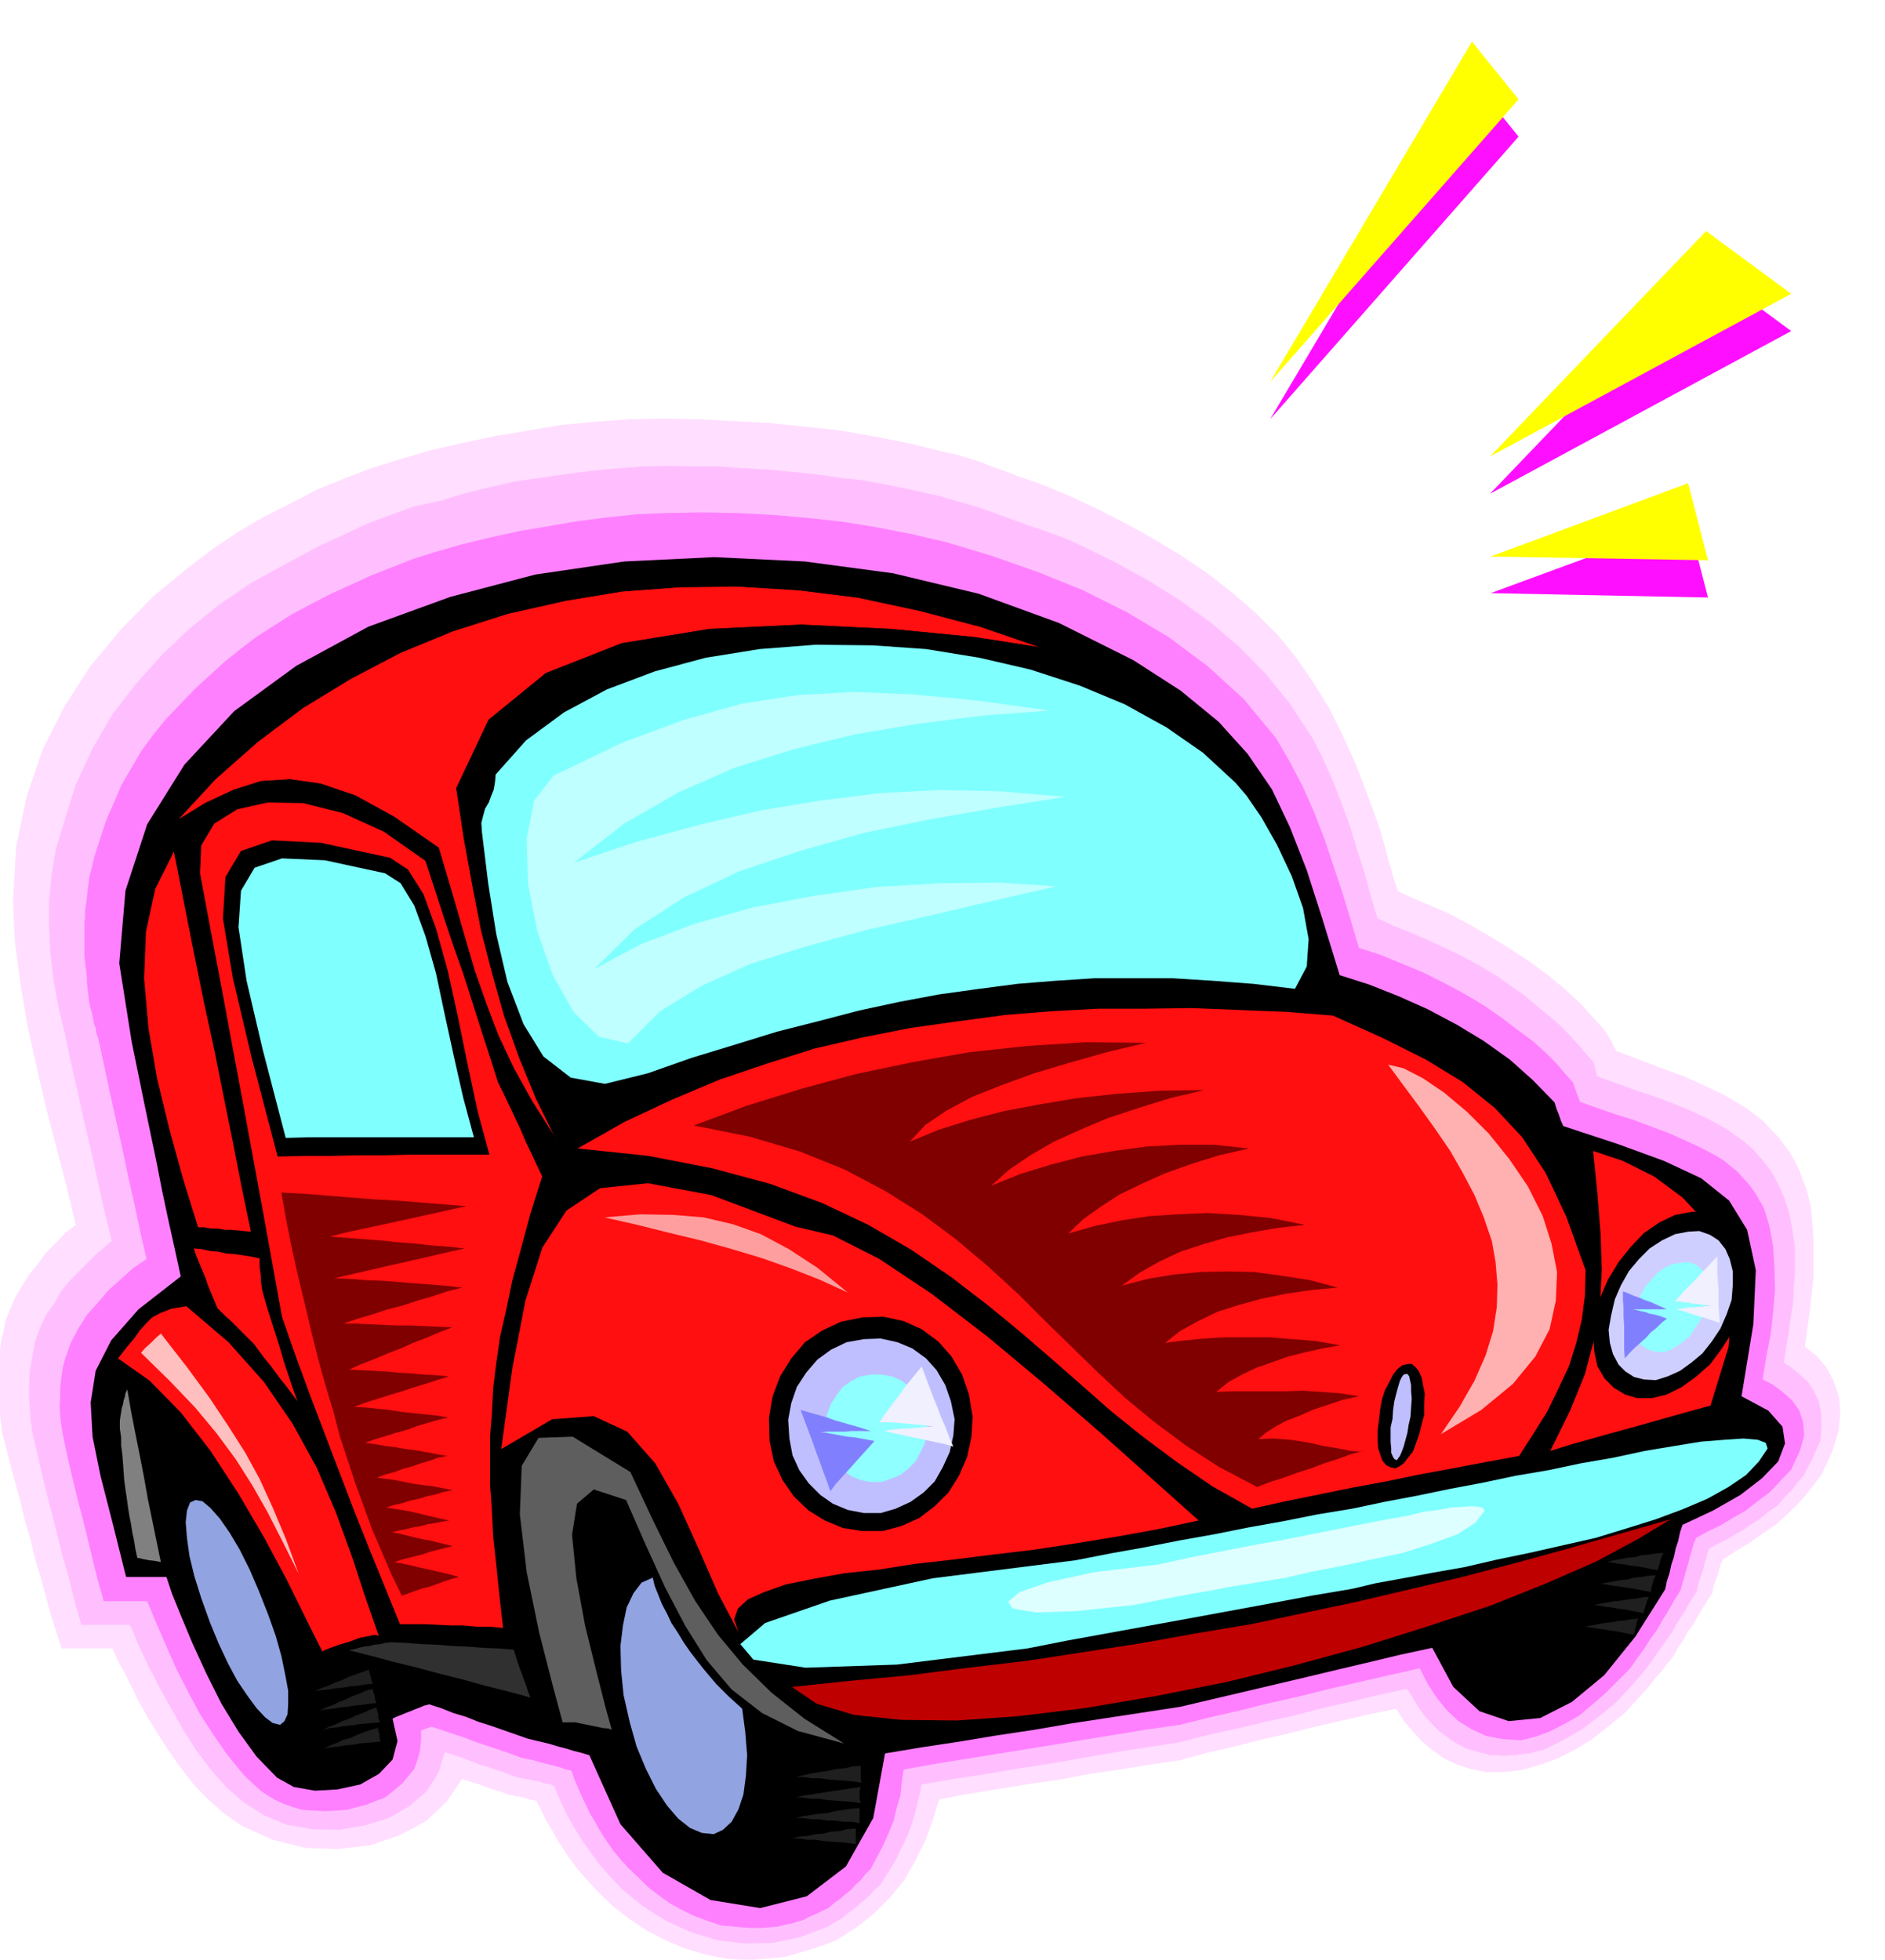 <svg xmlns="http://www.w3.org/2000/svg" fill-rule="evenodd" height="509.782" preserveAspectRatio="none" stroke-linecap="round" viewBox="0 0 3035 3155" width="490.455"><style>.pen1{stroke:none}.brush4{fill:#000}.brush5{fill:#91a3e0}.brush6{fill:#80ffff}.brush9{fill:#ff0f0f}.brush13{fill:#8fffff}.brush14{fill:#bfbfff}.brush16{fill:maroon}.brush19{fill:#f0f0ff}.brush20{fill:#8080ff}.brush24{fill:#ff0fff}.brush25{fill:#ff0}</style><path class="pen1" style="fill:#ffdeff" d="m308 910 37-28 39-26 41-24 42-21 42-22 44-18 44-17 45-14 51-15 53-12 52-11 54-9 53-9 54-5 54-4 54-1 57 1 57 3 57 3 58 6 56 6 57 10 56 11 56 14 19 4 20 6 19 6 20 8 18 6 20 8 18 6 20 7 46 19 47 22 45 23 45 25 43 26 43 29 40 31 40 35 33 33 30 37 27 39 26 42 21 42 21 46 18 47 18 49 4 12 4 14 4 14 4 15 4 14 4 14 4 14 5 14 9 4 10 5 10 4 11 5 10 4 11 5 10 4 11 5 32 17 33 19 31 19 32 21 29 21 29 24 27 25 26 29 4 4 5 6 4 5 4 6 3 5 3 6 3 6 4 8 35 13 36 14 36 13 36 16 33 16 32 19 29 22 27 29 8 11 9 12 7 13 7 14 5 14 6 15 4 15 4 17 2 25 2 28v56l-3 28-3 29-4 28-4 29 19 15 16 19 11 21 9 26 2 26-3 30-10 32-16 35-17 23-18 22-19 19-20 18-22 15-21 15-22 13-21 14-3 6-2 7-2 7-2 7-3 6-2 7-2 7-1 7-8 12-8 13-8 13-7 13-9 12-7 13-9 13-7 13-10 12-9 12-10 11-9 12-10 11-10 11-10 11-10 11-27 22-27 21-28 17-28 14-29 10-28 8-29 3h-27l-25-5-22-7-21-10-17-12-18-15-15-16-15-18-12-19-44 9-43 10-44 10-43 11-44 10-43 11-44 10-43 12-49 7-48 8-48 7-48 9-49 7-49 8-49 8-48 9-10 33-12 33-16 32-18 32-23 28-26 26-29 23-32 20-21 8-21 7-21 6-21 6-23 2-22 2h-22l-22-1-37-7-33-10-31-13-29-15-29-19-26-20-25-24-22-24-13-15-11-15-10-15-9-14-9-16-9-15-8-16-8-16-6-2-6-1-5-2-5-1-6-2h-6l-5-2h-5l-10-4-10-3-9-3-9-3-10-4-10-3-9-3-9-3-25 37-33 31-43 23-47 16-53 6-52-2-52-13-49-22-29-20-26-23-24-25-20-26-20-28-18-28-17-28-15-27-5-11-5-10-5-10-5-10-6-11-5-9-5-11-4-9H99l-9-29-9-28-8-30-8-29-9-30-7-30-9-30-7-30-6-22-6-22-6-22-5-21-6-22-3-22-3-22v-21l-1-18v-35l3-16 2-17 4-16 3-16 6-15 9-21 11-19 12-19 14-17 13-18 16-16 15-16 17-13-15-62-16-62-17-65-15-65-15-68-11-66-9-67-3-65 5-89 17-81 26-76 35-69 42-65 49-59 53-54 60-49z"/><path class="pen1" style="fill:#ffbfff" d="m49 2281-2-27v-24l1-24 4-22 4-23 8-22 10-22 15-21 8-15 10-13 11-12 12-12 12-12 12-12 13-11 13-11-10-40-9-40-9-41-9-40-10-42-9-42-10-43-9-43-11-46-8-44-5-44-2-42v-42l4-41 7-41 12-40 20-64 27-58 32-55 38-49 41-46 44-42 47-38 51-35 36-20 37-20 37-20 39-18 38-18 40-15 39-14 42-9 39-12 41-10 40-9 42-6 41-6 41-5 41-4 42-3 40-1 40 1h40l41 3 39 2 41 4 39 4 41 6 30 3 32 6 31 6 32 7 31 7 31 9 31 9 31 11 16 6 17 6 16 6 18 6 17 6 17 6 17 7 17 8 53 26 53 29 51 32 50 36 46 39 43 44 39 48 36 55 17 33 16 36 14 36 14 38 11 37 12 37 10 37 11 37 3 1 9 4 12 6 15 6 15 6 14 6 10 4 6 3 22 10 23 11 23 12 23 13 21 13 21 15 20 14 20 17 11 9 12 10 12 10 12 12 11 12 11 12 10 12 11 12 2 6 2 6 1 6 2 6 30 11 31 11 30 10 32 12 29 12 29 14 27 15 27 19 16 14 15 17 14 18 12 22 9 21 8 25 5 26 4 28v44l-2 23-1 24-4 23-3 24-4 24-4 24 14 9 13 11 12 11 10 15 7 15 4 19 1 21-2 25-7 15-6 14-7 13-7 14-10 11-9 12-12 12-11 13-15 10-13 11-14 9-13 9-14 8-14 8-14 7-13 7-3 8-2 9-3 9-2 9-3 8-3 9-2 8-2 9-5 8-5 8-5 8-4 8-5 7-5 8-5 8-4 8-21 30-22 31-24 28-25 27-28 23-28 21-30 17-30 15-13 3-11 3-11 1-10 2h-10l-10 1-11-1h-10l-19-5-18-5-16-8-14-9-15-11-12-12-12-13-10-14-5-8-4-7-5-8-5-7-46 10-45 11-45 10-45 12-46 10-46 11-46 10-46 12-52 8-51 8-52 9-51 9-53 8-52 9-53 8-52 9-4 19-5 21-6 21-8 22-10 20-10 21-12 19-11 18-10 9-9 10-11 9-10 9-11 8-11 9-12 7-11 7-45 17-44 9-45 1-43-5-43-13-40-18-38-24-33-27-18-19-17-19-15-20-14-20-14-22-12-22-11-23-9-22-8-3-8-1-8-3-8-1-8-2-8-1-8-2-6-1-15-6-15-5-14-5-14-4-15-6-13-5-15-5-13-4-10 33-19 30-28 24-33 19-39 12-41 7-43-1-41-7-36-15-32-20-29-25-25-28-24-32-20-31-18-32-16-29-8-14-6-13-8-14-6-13-7-15-6-13-6-15-6-13h-78l-11-38-9-37-11-38-9-37-10-39-10-39-9-39-9-39-2-7v-7l-2-8v-7z"/><path class="pen1" style="fill:#ff80ff" d="m974 2960-9-14-7-13-8-13-6-13-7-14-6-14-6-14-5-14-11-3-9-3-11-3-9-2-11-3-10-3-10-2-10-2-18-7-18-6-18-6-18-6-18-7-18-6-18-6-18-6-9 3-8 3v17l-2 17-4 14-5 14-9 11-10 12-13 11-15 12-16 6-15 6-16 4-15 4-17 1-17 1-19-1-18-1-17-5-14-5-13-6-10-6-12-8-9-8-11-10-10-10-26-32-22-32-22-34-18-34-19-37-16-36-16-37-15-36h-70l-9-32-8-32-8-33-8-33-9-34-8-33-8-34-7-33-3-18-2-16-1-16 1-15v-16l2-16 2-15 4-15 9-25 12-23 14-22 17-19 17-20 20-18 20-18 22-15-10-43-9-43-10-44-9-43-10-45-10-45-10-47-10-46-3-8-1-8-3-8-1-7-2-9-2-7-2-9-1-7-1-9-1-8-1-9v-8l-1-9-1-8-1-9-1-8v-56l1-7v-9l1-8 1-8 1-8 1-9 1-8 1-8 1-7 8-33 10-31 10-30 12-27 12-28 16-27 15-26 19-26 21-26 23-24 23-24 24-22 24-22 25-20 26-20 28-18 30-19 32-17 31-16 33-15 33-15 33-13 33-13 35-11 45-13 46-11 46-10 47-8 47-8 47-6 48-5 48-2 57-1 57 1 56 3 57 5 55 6 56 9 56 11 56 13 73 22 74 26 72 29 72 36 67 40 63 47 58 53 52 63 22 38 21 40 18 41 17 44 14 42 15 45 13 43 13 44 34 11 34 14 34 14 34 17 32 17 32 19 29 20 29 22 11 8 12 9 11 10 12 11 10 10 10 11 10 12 11 12 2 7 3 8 3 8 3 8 28 10 29 10 29 9 29 11 27 10 27 12 26 12 26 14 11 7 11 9 10 8 10 11 9 10 9 12 7 12 8 14 9 29 6 33 2 33 1 36-3 35-4 37-7 36-6 37 16 8 16 12 15 13 12 17 6 18 2 22-7 25-14 30-17 18-17 18-20 15-19 15-21 12-20 12-21 10-18 10-4 9-3 11-3 10-3 12-3 10-3 11-3 10-3 11-10 16-9 16-10 16-9 16-11 15-10 16-11 15-11 16-21 21-20 20-21 18-20 17-23 13-23 12-24 9-24 6-30-2-26-5-24-11-21-13-19-18-16-20-15-23-12-24-49 11-48 11-48 11-48 12-49 11-48 12-48 11-48 12-56 8-55 9-55 9-55 9-56 9-56 9-56 9-56 10-3 20-2 21-6 20-5 21-8 20-9 20-10 19-10 19-9 9-7 9-9 8-7 8-9 7-8 7-10 7-9 8-11 5-10 5-10 4-9 5-10 3-10 3-11 2-11 3-12 1-12 1h-22l-12-1-11-1-11-1-11-1-24-8-21-8-20-10-18-10-18-13-17-13-16-16-16-15-5-6-5-5-5-6-4-5-5-6-4-6-5-7-4-6z"/><path class="pen1 brush4" d="m2306 2653-51 11-50 12-51 12-50 12-51 12-51 12-51 12-51 12-59 9-59 9-59 9-58 10-60 9-60 10-60 9-60 10-19 104-44 78-63 48-75 19-80-13-77-44-68-78-50-111-13-4-12-3-13-4-12-3-13-4-12-3-13-3-12-3-20-7-20-7-20-7-19-6-20-8-20-6-20-8-19-6-8 2-7 3-8 3-7 3-8 3-7 3-8 3-6 3 8 36-8 30-22 23-30 17-37 8-36 2-34-6-27-15-33-34-29-40-28-46-24-48-22-48-18-43-15-37-9-27h-65l-22-88-19-74-13-64-3-55 8-51 25-49 44-50 68-53-10-46-10-45-10-47-9-46-10-48-10-48-10-49-10-49-20-126 10-117 35-107 60-96 80-86 100-73 116-63 132-48 137-36 143-21 145-7 146 7 142 19 138 33 129 47 120 60 76 49 61 50 47 52 39 57 29 61 27 69 25 78 28 91 47 15 48 19 47 21 47 25 43 26 42 30 37 33 35 36 3 10 4 10 3 9 4 9 88 29 74 27 60 28 45 36 29 47 14 65-4 87-19 116 43 23 23 26 4 27-11 29-26 27-35 27-44 25-49 23-4 12-3 14-4 12-3 14-4 12-3 14-4 12-3 14-48 76-50 62-52 43-51 26-51 5-47-16-42-39-34-63z"/><path class="pen1 brush5" d="m315 2415 11 2 13 11 15 17 16 23 16 27 16 32 15 35 15 38 12 34 9 32 6 29 5 27v21l-1 17-5 11-7 6-12-3-12-9-14-15-14-19-17-25-15-28-15-32-14-34-14-39-11-35-8-33-4-29-2-25 2-19 5-13 9-4z"/><path class="pen1 brush6" d="m2177 2558-65 11-64 12-65 12-65 12-66 12-66 12-66 12-66 13-210 26-147 5-84-13-21-25 40-34 104-36 166-36 230-29 56-11 56-10 56-11 56-10 55-11 56-10 55-11 55-9 52-11 53-10 53-11 53-10 52-11 53-9 52-11 52-9 51-11 48-8 43-7 38-3 30-2 23 2 13 5 3 9-14 21-21 22-28 19-34 19-40 17-43 16-48 15-49 15-53 12-53 12-53 11-52 12-51 9-48 9-44 8-38 9z"/><path class="pen1" style="fill:#deffff" d="m2071 2540-31 5-30 5-31 5-30 6-31 5-31 6-31 6-30 6-94 10-64 2-37-6-8-11 19-16 47-16 74-16 101-12 50-11 51-10 51-10 51-9 50-10 51-10 50-10 50-9 24-6 24-3 21-4 19-1 14-1 12 1 6 2 2 5-15 19-28 18-41 15-47 15-52 11-51 11-47 9-38 9z"/><path class="pen1" style="fill:#bf0000" d="m1275 2716 95-10 96-9 93-12 94-11 91-14 91-14 89-16 90-15 85-18 85-18 85-20 85-20 84-22 84-23 84-24 84-24-53 32-67 36-80 35-90 36-100 33-105 33-110 30-110 27-116 23-112 19-107 13-99 7-90-1-76-8-60-18-40-27z"/><path class="pen1 brush9" d="m2016 2429-64-36-57-39-55-41-51-41-50-44-49-43-50-43-50-41-60-46-63-43-69-40-74-35-84-31-93-25-103-20-114-12 76-43 77-36 76-32 77-26 76-24 78-18 76-15 78-11 75-10 75-6 75-4h75l75-1 75 3 76 3 76 6 80 36 70 35 59 36 52 42 44 47 38 58 33 70 31 86-1 40-5 39-9 38-12 38-17 36-18 37-22 35-23 36-54 10-53 10-54 10-53 11-54 10-54 11-54 11-54 12z"/><path class="pen1 brush9" d="m2565 1853 48 16 50 25 46 34 40 43 28 53 13 66-7 79-29 94-33 9-32 9-32 9-32 9-33 9-32 9-32 9-32 10 32-65 24-59 15-57 9-54 3-57-2-58-5-64-7-69zm-635 595-75-67-84-75-90-78-91-76-90-69-84-56-75-38-60-14-136-51-102-19-77 8-54 36-39 60-27 85-21 108-18 131 82-48 67-5 54 25 45 51 37 65 33 73 31 71 33 63-7-21 6-17 16-15 27-12 34-12 44-9 50-9 56-6 57-9 62-7 64-8 67-8 66-10 67-11 66-12 66-14z"/><path class="pen1 brush9" d="m873 1894-9-19-9-19-9-19-8-19-9-19-9-19-9-19-9-18-14-44-14-43-14-44-14-44-16-45-15-45-15-46-15-46-67-47-66-30-64-16-57-1-49 11-37 23-21 35-2 45 18 96 18 95 17 92 17 91 16 87 16 87 15 83 15 83 23 66 24 65 24 63 24 63 23 60 24 60 24 59 24 59h41l21 1 21 1h20l21 2h21l21 2-6-53-5-49-5-45-2-42-3-42v-77l3-37 2-41 5-40 6-42 10-44 10-48 14-51 15-56 19-60zm-263 740-22-63-22-67-26-71-30-70-39-71-46-67-57-64-68-58-24 4-18 7-13 7-10 10-10 11-9 13-12 14-14 18 51 36 50 51 48 62 45 69 41 70 37 69 31 63 26 52 3-2 10-4 14-5 17-5 16-6 15-3 10-2 6 2z"/><path class="pen1" style="fill:#303030" d="m562 2657 8-2 8-2 8-2 9-1 8-2 9-1 8-2 9-1 24 1 25 2 25 1 25 2 24 1 25 2 25 1 25 2 3 9 3 10 3 9 4 10 3 9 4 10 3 10 4 10-37-10-36-9-36-10-36-9-37-10-37-9-37-10-36-9z"/><path class="pen1" style="fill:gray" d="m221 2508-3-14-2-13-3-14-2-13-3-15-2-13-2-15-2-13-2-15-1-14-1-14-1-13-2-15v-13l-2-14v-13l1-7 1-6 1-7 2-6 1-6 2-6 1-6 3-6 6 35 7 36 7 35 7 36 6 34 7 34 7 34 7 34-10-2-9-1-10-2-9-2z"/><path class="pen1 brush9" d="m479 2256-8-22-7-21-7-21-6-21-7-22-7-22-7-22-6-21-2-8-1-7-1-8v-6l-1-8-1-7v-14l-14-3-13-2-14-2-13-1-14-3-12-1-14-3-12-1 4 12 5 12 5 12 5 12 4 12 5 12 5 12 5 12 6 6 8 8 7 6 8 8 7 7 8 8 7 7 8 8 8 11 9 12 9 11 9 12 8 11 9 11 9 12 9 12zm-75-273-11-1-10-1-11-1h-10l-11-2h-11l-11-2h-10l-24-77-22-80-20-82-14-82-7-80 3-75 15-69 30-60 16 81 16 81 16 79 17 78 15 75 15 74 14 72 15 72z"/><path class="pen1 brush6" d="m1043 1728-69 17-55-10-44-34-32-52-26-68-18-77-13-82-10-82-1-15 3-12 3-11 6-10 4-11 4-10 2-12 1-12 49-55 61-45 69-37 77-29 82-22 87-14 90-7 92 1 86 6 86 14 82 19 80 26 72 30 67 37 59 41 52 48 18 21 24 35 25 44 24 51 18 51 9 50-3 44-19 36-67-8-66-5-64-4h-126l-62 4-62 5-61 8-65 9-64 12-65 14-65 17-67 17-68 21-69 21-71 25z"/><path class="pen1 brush4" d="M788 1859H661l-42 1h-43l-43 1h-43l-43 1-42-160-30-127-16-96 4-67 25-42 50-17 79 4 111 24 29 19 25 40 20 55 19 68 16 73 16 78 16 75 19 70z"/><path class="pen1 brush6" d="M763 1831H498l-38 1-37-142-26-111-13-86 4-59 22-37 44-15 69 3 97 21 25 16 22 36 18 49 17 60 14 66 15 69 15 66 17 63z"/><path class="pen1 brush4" d="M2724 1951h24l21 6 17 11 15 18 9 21 6 25v27l-4 31-10 29-14 28-17 26-18 24-23 20-22 16-24 12-24 6h-24l-20-6-18-11-14-14-12-20-5-23-2-26 4-28 7-33 13-30 17-28 20-25 21-22 25-17 25-12 27-5z"/><path class="pen1" style="fill:#cfcfff" d="m2718 1983 18-1 17 6 14 9 11 14 7 16 5 20v21l-2 25-8 23-10 23-14 21-15 19-18 15-18 13-20 9-19 6-19-1-16-4-14-9-11-11-9-17-5-18-2-21 4-23 6-26 10-23 13-23 16-19 17-17 20-13 21-10 21-4z"/><path class="pen1 brush13" d="m2707 2033 11-1 10 3 8 5 8 9 4 10 3 12v13l-1 15-6 13-6 14-9 12-8 13-11 9-11 8-11 6-11 3-13-1-10-3-9-5-6-7-6-10-2-11-1-13 3-13 3-16 6-14 8-14 10-11 10-11 12-8 12-5 13-2z"/><path class="pen1 brush4" d="m1389 2121 34-1 32 7 29 13 27 20 21 24 17 29 11 32 6 36-2 33-7 32-13 30-17 27-22 22-25 19-29 13-30 8h-33l-31-5-29-12-26-16-24-23-18-26-14-30-7-33-1-37 6-35 12-32 18-29 22-26 28-19 30-14 35-7z"/><path class="pen1 brush14" d="m1391 2156 27-1 27 6 24 10 22 16 17 19 14 24 9 26 6 29-2 26-6 27-11 24-13 23-18 18-21 15-24 11-24 7h-27l-26-5-24-10-20-14-19-19-15-21-11-24-5-27-2-30 5-27 9-26 15-23 18-21 22-16 25-12 28-5z"/><path class="brush9" style="stroke:#000;stroke-width:1;stroke-linejoin:round" d="m285 1321 62-67 68-60 72-54 77-47 80-42 85-35 88-28 93-21 91-15 94-7 94-1 97 6 96 12 98 21 99 26 99 34-109-17-133-13-146-7-148 7-141 23-122 48-92 75-52 110 12 80 14 77 14 72 18 70 19 67 24 67 27 66 33 67-39-61-30-54-25-53-19-50-19-54-17-58-19-66-22-74-72-50-62-34-56-19-49-7-47 3-44 14-45 21-46 28z"/><path class="pen1" style="fill:#bfffff" d="m1011 1680-47-11-40-39-34-60-25-71-15-77-2-72 12-61 31-40 110-53 100-37 93-26 91-14 90-5 96 4 103 10 117 16-107 8-104 13-102 17-99 24-96 30-91 40-87 50-81 63 102-34 100-27 97-23 97-16 96-12 97-5 99 2 103 9-108 17-109 19-107 22-103 29-98 33-89 42-79 51-65 64 75-40 87-33 93-26 100-19 100-14 101-6 97-1 91 6-105 24-103 24-101 23-95 26-89 28-78 35-67 41-52 52z"/><path class="pen1 brush16" d="m1117 1812 86-32 87-27 89-24 91-19 91-16 93-10 94-6 97 1-63 15-60 17-57 17-52 19-48 19-41 22-34 23-25 27 46-19 51-16 54-14 58-11 60-10 65-7 68-5 72-1-55 13-51 16-49 16-45 19-42 19-38 22-34 23-29 26 47-19 49-15 50-13 52-9 51-7 54-3h55l57 6-48 11-45 14-42 15-38 17-35 17-31 20-28 20-24 23 42-12 43-9 45-7 47-3 47-2 51 3 51 5 55 11-44 5-41 7-40 8-38 11-37 12-34 16-32 18-29 21 42-11 42-7 43-4 44-1 43 1 44 6 45 7 45 12-43 4-41 6-39 8-36 10-35 11-31 15-29 16-24 19 31-4 33-3 33-2h71l36 3 38 3 40 7-29 5-27 6-28 7-25 9-26 9-23 11-22 12-20 16 27-1h84l28-1 30 2 29 2 32 5-27 6-24 8-24 8-20 9-21 8-17 9-16 10-13 11 24-1 27 2 27 4 27 6 24 4 20 4 14 1 9-2-22 6-22 8-22 7-21 8-22 7-22 8-22 7-21 8-61-32-54-35-51-38-46-38-45-42-42-41-43-42-42-42-49-45-51-43-55-41-59-37-66-35-72-29-81-24-90-18z"/><path class="pen1" style="fill:#ffb0b0" d="m2235 1714 25 6 31 16 34 23 37 31 35 35 33 41 30 44 24 48 14 44 9 46-2 46-10 46-23 44-36 44-51 42-65 39 30-44 24-42 18-41 12-39 6-39 1-36-3-36-6-34-13-38-15-36-19-36-20-35-24-35-25-35-26-35-25-34z"/><path class="pen1" style="fill:#ff9e9e" d="m973 1960 58-5 53 1 49 4 47 11 45 16 45 24 46 30 49 40-46-21-46-18-48-17-47-14-50-14-50-12-52-13-53-12z"/><path class="pen1 brush19" d="m2697 2095 8-9 8-9 9-9 9-9 8-9 9-9 8-9 9-9v27l1 13 1 14v26l1 13 1 14-9-3-9-3-9-3-8-2-9-3-9-3-9-3-8-2 6-1 8-1 6-1h8l6-1h7l7-1h7l-7-2h-7l-7-2h-7l-8-2h-7l-8-2h-6z"/><path class="pen1 brush20" d="m2684 2123-9 7-8 8-9 7-8 9-9 8-9 8-8 8-8 9-1-14v-39l-1-14v-14l-1-14v-13l8 3 9 4 9 3 9 4 9 3 9 4 9 4 9 4h-56l6 1 8 2 6 1 8 3 6 1 8 2 6 2 8 3z"/><path class="pen1 brush13" d="M1403 2213h16l17 3 14 6 14 10 10 11 9 15 6 15 4 18-1 16-3 17-7 14-8 15-12 12-13 10-15 6-15 5h-17l-16-3-15-6-12-9-12-12-8-14-6-15-3-16-1-18 3-17 6-16 9-14 10-13 14-10 14-7 18-3z"/><path class="pen1 brush19" d="m1416 2290 8-12 8-11 8-11 9-11 8-12 9-11 9-11 9-11 6 16 6 16 6 16 7 17 6 16 7 16 6 16 7 16-14-4-14-3-14-3-14-3-15-3-13-3-14-3-13-3 9-2 10-1 10-1h10l9-1 11-1 9-1h11l-12-2-10-1-12-1-10-1-11-1-11-1h-21z"/><path class="pen1 brush20" d="m1408 2320-9 10-9 10-9 10-9 10-9 10-9 10-9 10-8 11-6-17-6-16-6-17-6-16-6-17-6-16-6-16-6-16 14 4 14 4 14 4 14 5 14 4 14 4 14 4 15 5h-32l-9 1h-31l-9 1 10 1 11 2 11 2 11 2 11 1 11 2 11 2 11 2z"/><path class="pen1 brush5" d="m1195 2751-11-10-10-9-11-11-10-10-11-13-10-12-11-14-10-13-11-16-9-15-10-15-7-15-8-15-6-15-6-15-3-13-18 8-13 17-11 23-6 29-4 33 1 39 4 40 10 44 11 39 15 36 16 32 18 27 18 21 19 15 19 8 19 2 15-7 14-13 11-20 8-24 4-30 2-33-3-37-5-38z"/><path class="pen1" style="fill:#ffbfbf" d="m227 2178 47 46 41 43 34 41 31 42 26 41 25 44 24 47 26 52-21-57-21-50-21-46-23-42-28-44-30-45-36-49-42-54-8 7-8 8-9 8-7 8z"/><path class="pen1" style="fill:#5e5e5e" d="m907 2777-17-63-22-86-20-97-11-93 3-78 27-45 55-2 93 57 36 77 34 69 34 61 37 55 40 48 46 45 53 42 64 40-74-20-58-29-49-38-40-47-35-56-32-61-31-68-32-73-52-17-27 23-8 50 7 70 14 76 18 73 15 59 10 36-5-2-10-1-14-3-15-3-15-3h-20l1 4z"/><path class="pen1 brush16" d="m453 1920 37 2 38 3 37 3 38 3 37 2 37 3 37 3 37 3-28 6-27 6-27 6-27 6-28 6-28 6-28 6-27 7 27 2 27 2 27 2 28 3 27 2 27 3 27 2 27 3-27 6-26 6-26 6-26 6-27 6-26 6-26 6-26 6 25 1 26 2 26 1 26 2 25 2 26 2 26 2 26 3-24 6-24 8-24 7-24 8-24 6-24 8-24 7-23 8h21l22 1 22 1 22 1h22l22 1 22 1 22 1-21 8-21 9-21 8-20 9-21 8-21 9-21 8-20 9 20 1 20 1 20 1 20 2 20 1 20 2 20 1 21 2-20 6-18 6-20 6-18 6-20 6-19 6-19 6-19 7 19 1 19 2 19 2 19 3 19 2 19 2 19 2 19 3-17 4-17 5-17 5-16 6-18 5-16 5-17 5-16 6 16 2 17 3 16 2 17 3 16 2 17 3 16 3 17 3-15 3-14 5-14 4-14 5-15 4-13 5-15 4-13 5 15 2 15 2 15 3 15 3 15 2 16 2 15 3 16 3-15 3-13 4-14 3-13 4-14 3-12 4-14 3-12 4 12 2 13 2 12 2 13 3 12 3 13 3 13 3 13 3-12 2-11 2-12 2-11 3-12 2-12 3-11 2-11 3 12 2 12 3 12 3 13 3 12 2 12 3 12 3 13 3-12 3-12 3-12 3-11 4-12 3-12 3-12 3-11 4 12 2 14 3 12 3 14 3 13 3 13 3 13 3 13 4-12 3-12 4-11 4-11 4-12 3-12 4-11 4-11 4-17-35-15-35-16-37-13-36-14-38-12-37-13-39-10-39-13-43-12-43-11-44-10-43-11-45-10-45-9-45-8-45z"/><path class="pen1" d="m1386 2843-14 1-12 3-14 1-12 3-14 2-13 2-13 3-13 3h13l13 2h13l14 2 13 1 13 1 13 1 14 2-1-7v-20zm1292-343-12 1-12 2-11 1-11 3-12 1-10 2-12 2-10 3 9 1 11 2 9 1 11 2 10 1 10 2 10 2 11 2 2-7 2-7 2-7 3-7zM594 2688l-11 4-11 4-11 4-10 5-12 4-10 5-12 4-10 5 11-2 12-1 11-2 12-1 11-2 12-1 12-2 12-1-2-6-1-6-2-6-1-5zm792 189-14 2-13 2-14 2-13 2-13 2-13 2-13 2-12 3h12l13 2h13l13 2 13 1 14 1 13 1 14 2-2-7v-13l2-6zm1280-341-12 1-12 2-11 1-11 3-11 1-11 2-11 2-10 2 9 1 10 2 10 1 11 2 9 1 11 2 10 2 11 2 1-7 2-7 2-7 3-6zM600 2719l-11 3-11 5-11 4-10 5-11 4-10 5-11 4-10 5 10-2 11-1 11-2 12-1 11-2 12-1 12-2 12-1-2-6-1-6-2-6-1-5zm784 192-14 1-13 2-13 2-12 3-13 1-13 2-13 2-12 3h12l13 2h13l13 2h12l13 2h13l14 2v-24zm1271-340-12 1-11 2-11 1-11 2-12 1-10 2-12 2-10 2 9 1 10 2 10 1 11 2 9 1 10 2 10 2 11 2 2-7 2-6 2-7 3-6zM606 2749l-11 4-11 5-11 4-10 5-12 4-10 5-11 4-10 5 11-3 12-1 11-2 12-1 11-2 12-1 11-1 12-1-3-7v-6l-2-6-1-5zm772 195-14 1-12 3-14 1-12 3-13 1-13 3-13 1-12 3h12l13 2h13l13 2 12 1 14 1 12 1 14 2v-25zm1260-338-12 1-10 2-12 1-10 2-11 1-10 2-11 2-10 2 9 1 10 2 10 1 10 2 9 1 11 2 9 2 11 2 1-7 2-6 1-7 3-6zM609 2782l-12 3-11 4-11 4-10 5-12 3-10 5-11 4-10 5 11-2 12-1 11-2 12-1 11-2 11-1 11-1 12-1-2-6v-6l-2-5v-5z" style="fill:#1f1f1f"/><path class="pen1 brush4" d="M2267 2196h6l6 5 5 6 5 11 2 11 3 15-1 16v18l-4 15-4 16-5 14-5 14-8 10-7 9-7 5-7 3-8-2-6-3-6-7-3-8-4-12-1-13v-16l2-15 2-18 3-17 5-15 7-13 6-12 7-9 8-6 9-2z"/><path class="pen1 brush14" d="M2264 2212h2l3 4 1 5 2 9v10l1 12-1 14-1 15-3 13-2 13-3 11-3 11-3 8-3 7-3 4-2 3-4-2-2-3-3-7v-7l-1-10v-24l3-13 1-15 2-14 3-12 3-11 3-10 3-6 3-4 4-1z"/><path class="pen1 brush24" d="m2045 675 325-548 75 93-400 455z"/><path class="pen1 brush25" d="m2045 615 325-548 75 93-400 455z"/><path class="pen1 brush24" d="m2399 795 348-363 137 101-485 262z"/><path class="pen1 brush25" d="m2399 735 348-363 137 101-485 262z"/><path class="pen1 brush24" d="m2400 955 318-117 32 124-350-7z"/><path class="pen1 brush25" d="m2400 896 318-118 32 124-350-6z"/></svg>
